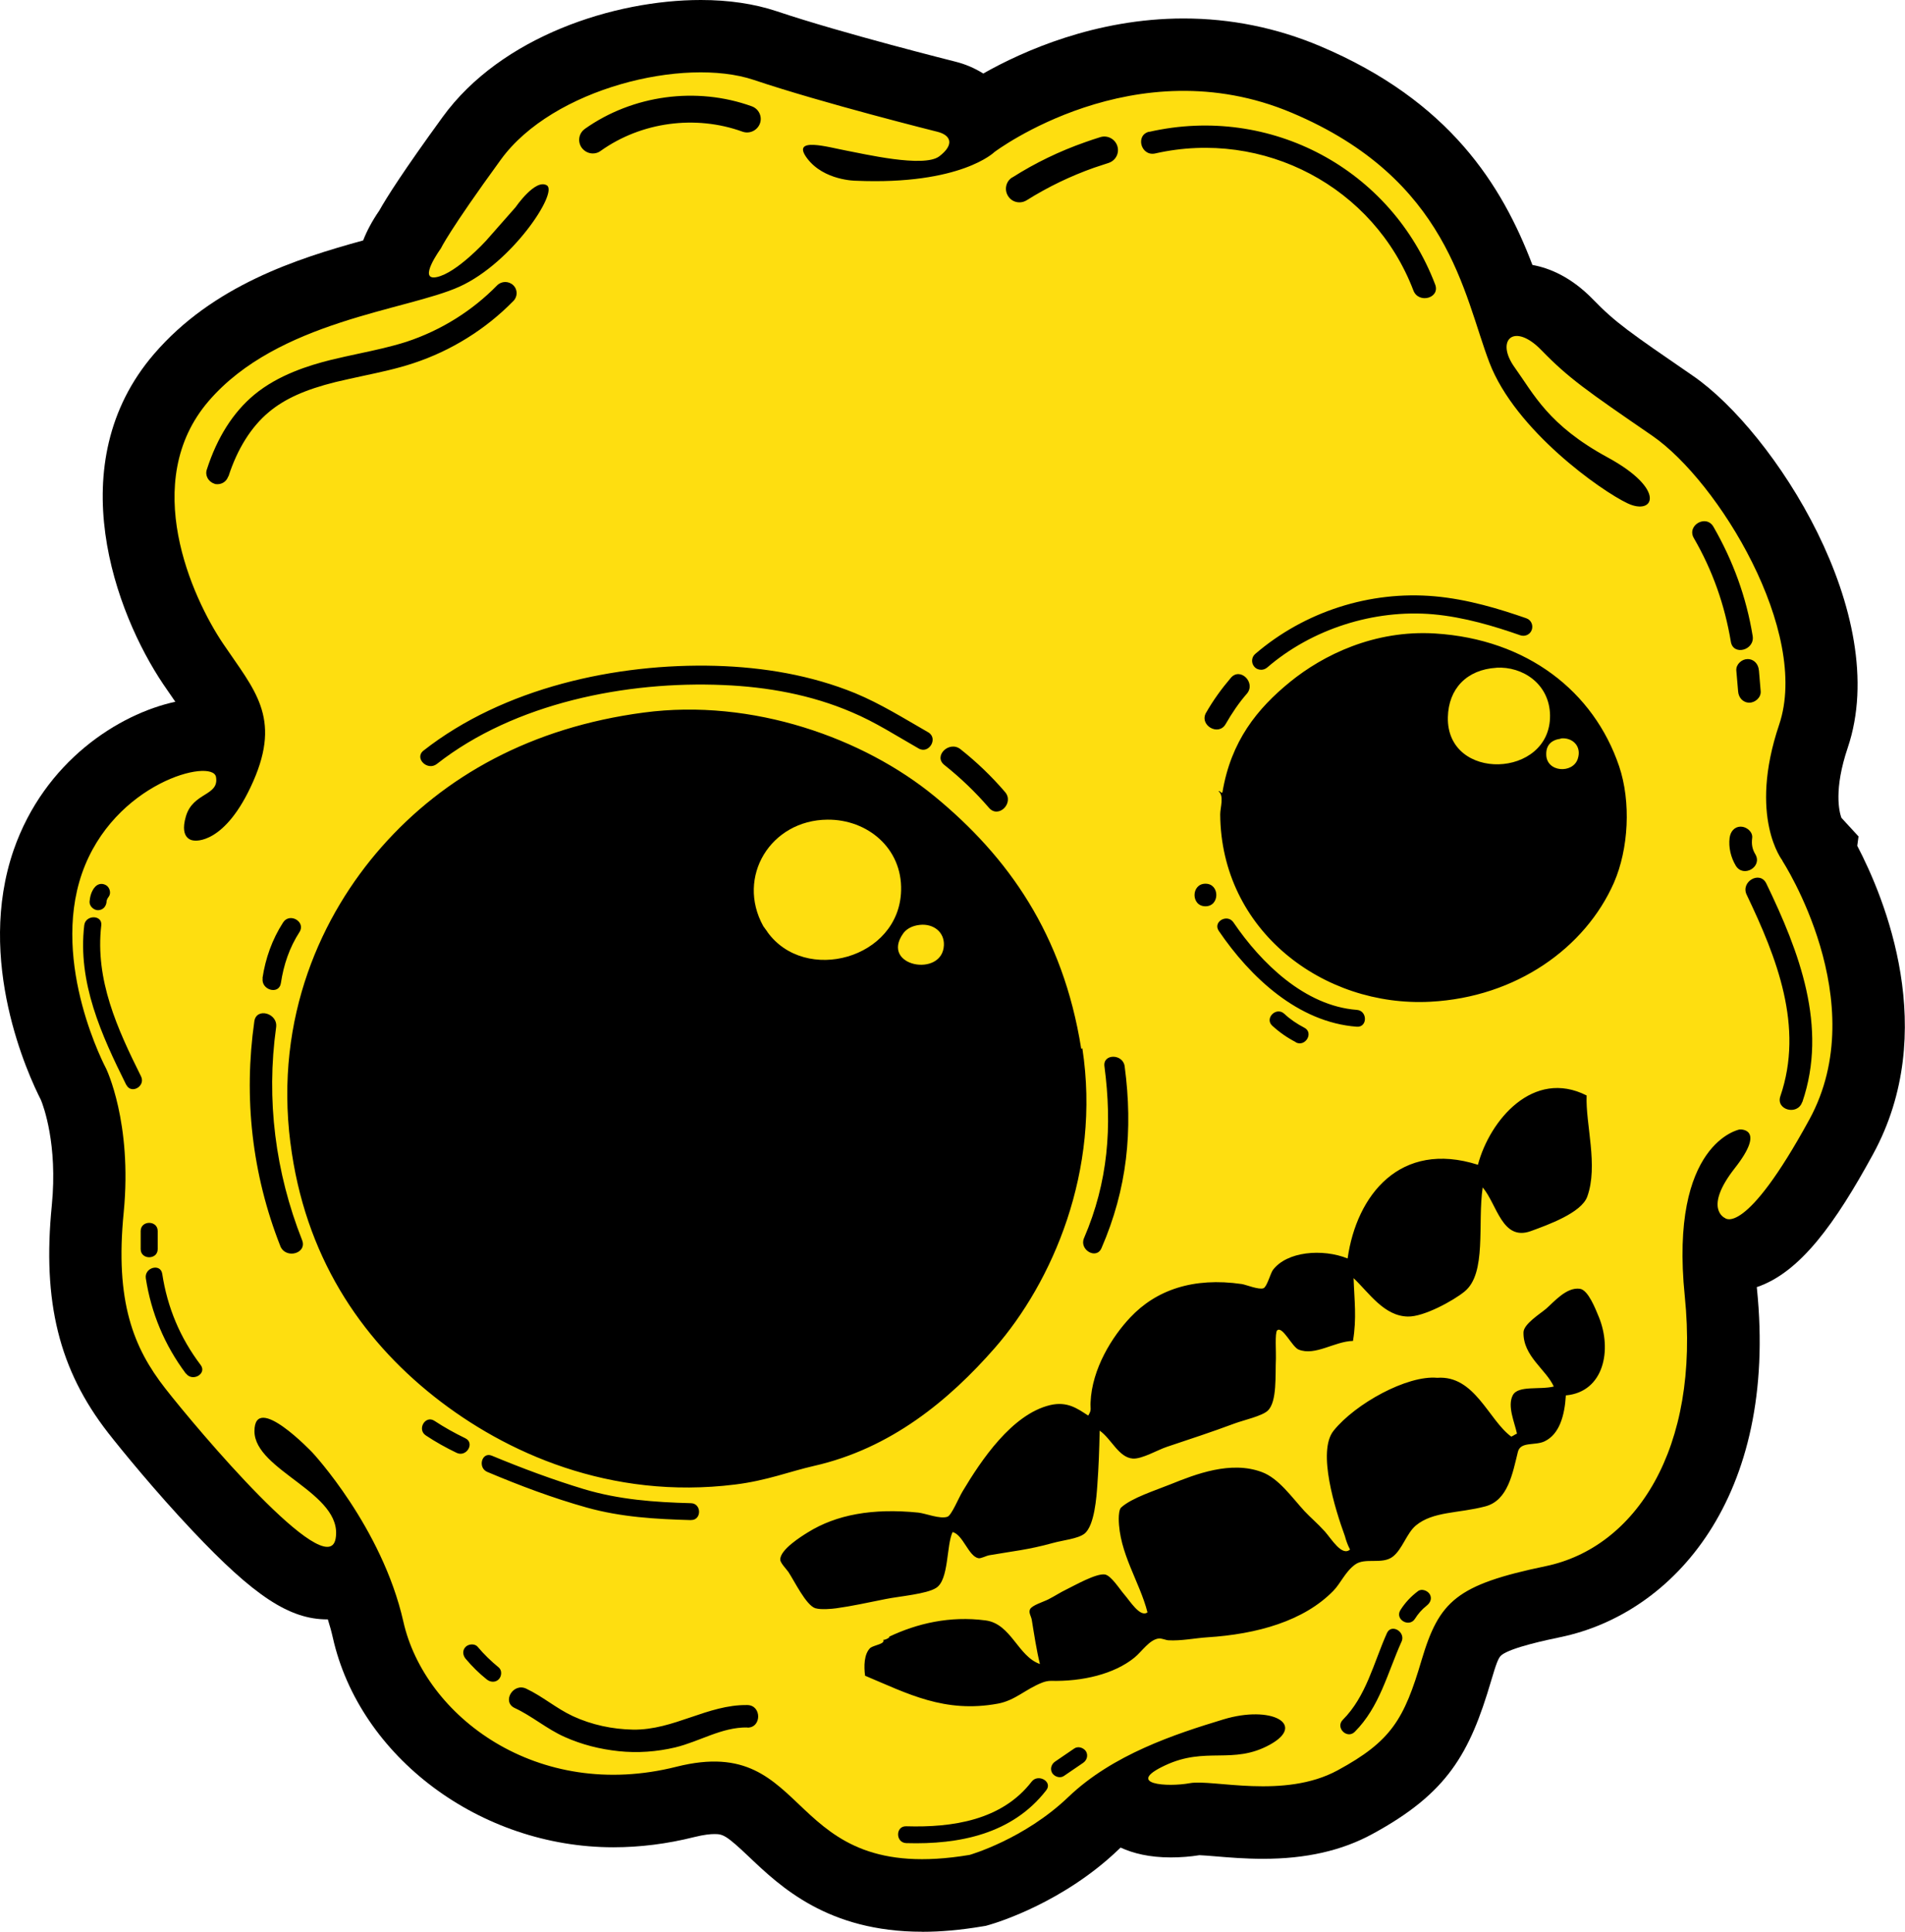 <svg xmlns="http://www.w3.org/2000/svg" fill="none" viewBox="0 0 505 512" height="512" width="505">
<path fill="black" d="M244.475 512C219.451 512 206.891 500.064 198.571 492.16C192.459 486.352 191.627 486.112 189.371 486.112C188.379 486.112 186.651 486.256 184.027 486.912C176.892 488.704 169.692 489.616 162.604 489.616C127.308 489.616 95.325 465.712 88.221 434.016C87.869 432.448 87.421 430.848 86.909 429.216H86.781C76.733 429.216 67.373 423.056 50.989 405.68C41.229 395.344 32.125 384.208 28.669 379.776C15.661 363.072 11.181 345.024 13.741 319.408C15.309 303.296 11.517 293.184 10.861 291.568C7.469 284.912 -6.514 254.608 3.63 225.264C11.821 201.744 31.517 189.232 46.477 186C46.317 185.76 46.141 185.52 45.965 185.264C45.101 184.016 44.205 182.72 43.293 181.376C30.605 162.544 15.805 122.912 40.829 93.824C56.413 75.696 78.653 68.56 96.269 63.728C97.26 61.168 98.668 58.544 100.54 55.824C102.492 52.336 106.988 45.248 117.34 31.008C132.892 9.584 162.94 0 185.787 0C193.195 0 199.963 1.008 205.883 2.976C223.291 8.832 252.875 16.24 253.179 16.32C255.899 16.992 258.427 18.08 260.651 19.488C271.083 13.584 290.41 4.896 313.77 4.896C326.25 4.896 338.394 7.36 349.898 12.208C384.313 26.736 398.201 49.104 406.233 70.224C410.841 71.056 416.569 73.456 422.345 79.408C428.281 85.52 431.833 87.968 448.905 99.696C470.12 114.352 501.752 162.864 489.816 198.192C486.104 209.2 487.528 215.056 488.136 216.752L492.68 221.696L492.344 224.176C499.56 237.968 514.312 273.36 496.52 305.936C486.584 324.128 477.272 337.248 465.704 341.152C465.704 341.28 465.736 341.424 465.752 341.568C471.368 396.688 443.673 427.664 413.721 433.904C410.137 434.656 400.617 436.64 398.025 438.688C397.177 439.36 396.601 441.088 395.289 445.488C389.593 464.848 383.689 475.312 363.785 486.112C355.674 490.528 346.186 492.672 334.794 492.672C330.01 492.672 325.69 492.304 322.218 492.016C320.826 491.904 318.986 491.744 317.962 491.712C315.61 492.096 312.954 492.304 310.362 492.304C304.73 492.304 300.394 491.232 297.066 489.696C296.89 489.856 296.714 490.016 296.554 490.176C281.914 504.224 264.347 509.568 262.395 510.128L261.339 510.432L260.267 510.608C254.715 511.536 249.403 512.016 244.491 512.016L244.475 512Z"></path>
<path fill="black" d="M244.475 502.4C223.291 502.4 212.827 492.464 205.179 485.2C199.003 479.328 195.755 476.512 189.372 476.512C187.132 476.512 184.556 476.88 181.692 477.6C175.324 479.2 168.908 480.016 162.62 480.016C131.708 480.016 103.756 459.344 97.597 431.92C96.493 427.024 94.813 422.32 92.861 417.968C91.101 419.024 89.037 419.616 86.781 419.616C80.941 419.616 74.093 416.176 57.965 399.088C48.461 389.008 39.597 378.192 36.221 373.872C24.717 359.104 20.957 343.6 23.261 320.352C25.149 300.896 20.045 288.672 19.533 287.488C17.773 284.096 3.454 255.088 12.669 228.4C20.669 205.44 41.965 194.752 53.837 194.752C56.541 194.752 58.765 195.296 60.573 196.192C61.325 190.576 58.685 186.784 53.821 179.792C52.973 178.576 52.109 177.328 51.229 176.016C40.061 159.44 26.829 124.8 48.077 100.08C63.181 82.528 86.477 76.272 103.484 71.712C103.708 71.648 103.948 71.584 104.172 71.52C104.412 68.336 105.916 64.816 108.684 60.88C109.996 58.448 113.9 52 125.084 36.64C138.604 18.064 166.044 9.6 185.804 9.6C192.187 9.6 197.915 10.432 202.875 12.08C220.747 18.096 250.571 25.552 250.875 25.632C254.683 26.592 257.707 28.672 259.499 31.504C265.387 27.504 286.586 14.512 313.802 14.512C324.986 14.512 335.882 16.72 346.202 21.072C382.569 36.416 393.289 61.344 399.465 79.744C400.329 79.568 401.209 79.472 402.105 79.472C405.257 79.472 410.153 80.624 415.481 86.128C422.089 92.928 426.185 95.744 443.481 107.632C462.088 120.48 491.064 164.56 480.728 195.152C474.84 212.608 479.368 221.024 480.12 222.256L482.552 224.896L482.408 226.016C488.28 236.368 504.872 270.592 488.088 301.344C475.896 323.664 467.304 332.768 458.393 332.768C457.465 332.768 456.537 332.656 455.657 332.448C455.657 335.456 455.817 338.816 456.201 342.544C461.208 391.728 437.497 419.152 411.753 424.512C390.185 429.008 389.401 431.648 386.089 442.736C380.825 460.608 375.977 468.576 359.21 477.664C352.538 481.296 344.554 483.056 334.794 483.056C330.41 483.056 326.314 482.704 323.018 482.432C320.906 482.256 318.89 482.08 317.642 482.08H317.626C317.434 482.08 317.258 482.08 317.098 482.096C315.146 482.464 312.714 482.672 310.378 482.672C302.954 482.672 299.002 480.416 296.938 477.664C294.442 479.328 292.09 481.152 289.946 483.2C276.683 495.92 260.443 500.672 259.755 500.864L259.227 501.008L258.699 501.104C253.659 501.952 248.891 502.384 244.491 502.384L244.475 502.4Z"></path>
<path fill="black" d="M472.536 228.176V228.128C472.536 228.128 463.352 216.64 471.64 192.064C479.928 167.504 455.528 127.6 438.041 115.52C420.553 103.504 415.833 100.24 408.585 92.784C401.337 85.328 396.345 90.16 401.497 97.344C406.649 104.544 410.425 112.672 426.169 121.232C441.913 129.792 438.457 136.72 431.465 133.408C424.537 130.16 401.705 114.096 394.825 96.08C387.945 78.08 384.121 47.472 342.442 29.888C300.762 12.304 263.643 40.288 263.643 40.288C263.643 40.288 254.779 49.104 226.891 47.904C226.891 47.904 218.443 47.904 213.979 41.968C209.515 36.032 219.851 39.088 224.379 39.92C228.891 40.768 244.907 44.544 249.003 41.44C253.099 38.336 252.107 35.824 248.523 34.928C248.523 34.928 218.235 27.376 199.803 21.168C181.372 15.024 146.572 23.376 132.812 42.272C119.052 61.168 116.86 65.888 116.86 65.888C116.86 65.888 110.556 74.544 115.804 73.44C121.1 72.336 128.828 63.84 128.828 63.84L136.7 54.912C136.7 54.912 141.948 47.248 144.988 49.136C148.028 51.024 135.756 69.664 121.836 75.968C107.932 82.272 73.693 84.944 55.325 106.304C36.957 127.664 50.909 158.384 59.165 170.608C67.405 182.832 74.653 190.032 67.149 207.088C59.645 224.144 51.501 222.784 51.501 222.784C51.501 222.784 47.405 222.832 49.293 216.384C51.181 209.92 58.157 211.024 57.277 205.936C56.381 200.848 30.141 207.408 21.741 231.504C13.389 255.648 28.141 283.216 28.141 283.216C28.141 283.216 35.117 297.488 32.813 321.28C30.445 345.056 35.437 357.248 43.789 367.952C52.141 378.656 86.893 419.872 88.989 407.792C91.085 395.712 67.517 389.84 67.469 379.344C67.469 368.784 82.845 385.008 82.845 385.008C82.845 385.008 101.276 404.752 106.94 429.792C112.556 454.832 142.428 477.568 179.324 468.272C216.235 458.976 206.987 500.032 257.067 491.632C257.067 491.632 271.563 487.488 283.258 476.256C295.018 465.024 311.498 459.616 324.314 455.728C337.13 451.84 346.41 457.088 336.602 462.448C326.778 467.808 319.706 462.816 308.89 467.904C298.074 472.944 309.466 473.728 315.45 472.624C321.434 471.52 340.442 476.928 354.618 469.216C368.841 461.504 372.249 455.68 376.873 439.984C381.545 424.336 386.105 420.032 409.785 415.104C433.465 410.176 450.777 384.192 446.633 343.504C442.489 302.816 461.176 299.36 461.176 299.36C461.176 299.36 468.36 298.832 459.912 309.6C451.464 320.368 457.288 322.832 457.288 322.832C457.288 322.832 462.536 328.08 479.656 296.736C496.776 265.392 472.52 228.176 472.52 228.176H472.536Z"></path>
<path fill="black" d="M116.748 443.072L139.804 459.92L169.948 467.904L190.348 462.576L214.283 474.992L235.563 490.064L259.499 489.184L279.899 476.768L291.434 466.128L328.682 442.192L349.082 453.712C350.554 458.448 354.938 466.832 360.618 462.576C366.298 458.32 368.89 451.936 369.482 449.28L377.465 431.552L388.105 419.136L402.297 409.376L429.785 383.664L434.217 341.104L438.649 309.184L462.585 290.56L470.568 305.632L480.328 291.44L482.984 279.904V267.488L478.552 248.864C476.776 244.128 472.168 232.72 467.912 224.928C463.657 217.12 463.769 214.576 464.36 214.288V203.648L469.688 183.248L467.912 172.608L465.256 159.312C464.376 155.76 461.177 146.544 455.497 138.032C449.817 129.52 449.577 131.536 450.169 133.6C449.289 133.312 444.313 133.952 431.545 138.928C418.777 143.888 409.081 133.904 405.833 128.288L384.553 81.296L378.345 61.792L372.138 53.808L358.842 41.392L343.77 32.528L326.042 30.752H293.226L269.291 41.392L255.099 50.256L219.627 51.136L205.435 46.704L208.987 28.08L191.26 22.752H174.412L154.012 29.84L148.684 36.928L153.116 44.016L140.7 67.952L123.852 77.712L106.125 85.696L84.845 91.024L67.997 99.888L56.477 109.648L49.389 123.84V138.032L60.909 154.88L81.309 185.024L78.653 212.512L66.237 226.704L44.957 232.912L29.885 227.6L23.677 232.032L21.021 244.448V256.864L23.677 268.384L28.109 279.92L32.541 291.456L35.197 310.96V334.896L36.973 349.088L45.837 363.28C47.901 366.24 53.293 372.32 58.253 373.04C63.213 373.744 72.733 373.328 76.877 373.04L92.845 393.44L103.485 407.632L107.917 419.152L116.78 443.088L116.748 443.072Z"></path>
<path fill="#FEDE10" d="M413.737 195.792C411.321 196.112 409.849 197.424 409.897 199.936C409.897 204.72 416.937 205.136 418.249 201.136C419.401 197.664 416.681 195.36 413.737 195.728V195.776V195.792Z"></path>
<path fill="#FEDE10" d="M203.435 247.024C213.403 260.88 238.395 254.16 238.875 236.048C239.195 224.768 229.899 217.152 219.355 217.248C204.283 217.36 195.099 232.416 202.347 245.488L203.451 247.008L203.435 247.024Z"></path>
<path fill="#FEDE10" d="M250.219 250.544C250.379 247.024 247.435 244.768 243.867 245.136C241.771 245.344 240.251 246.24 239.403 247.44C233.259 256.16 249.851 259.2 250.219 250.544Z"></path>
<path fill="#FEDE10" d="M396.681 176.992C388.809 177.472 383.977 182.56 383.817 190.112C383.449 207.28 411.065 206.336 410.905 189.632C410.793 181.28 403.657 176.56 396.633 176.976H396.681V176.992Z"></path>
<path fill="#FEDE10" d="M472.536 228.128C472.536 228.128 463.352 216.64 471.64 192.064C479.928 167.504 455.528 127.6 438.041 115.52C420.553 103.504 415.833 100.24 408.585 92.784C401.337 85.328 396.345 90.16 401.497 97.344C406.649 104.528 410.425 112.672 426.169 121.232C441.912 129.792 438.457 136.72 431.465 133.408C424.537 130.16 401.705 114.096 394.825 96.08C387.945 78.08 384.121 47.472 342.426 29.888C300.746 12.304 263.627 40.288 263.627 40.288C263.627 40.288 254.763 49.104 226.875 47.904C226.875 47.904 218.427 47.904 213.963 41.968C209.499 36.032 219.835 39.088 224.363 39.92C228.875 40.752 244.891 44.544 248.987 41.44C253.083 38.336 252.091 35.824 248.507 34.928C248.507 34.928 218.219 27.376 199.787 21.168C181.355 15.024 146.556 23.376 132.796 42.272C119.036 61.168 116.844 65.888 116.844 65.888C116.844 65.888 110.54 74.544 115.788 73.44C121.084 72.336 128.812 63.84 128.812 63.84L136.684 54.912C136.684 54.912 141.932 47.248 144.972 49.136C148.012 51.024 135.74 69.664 121.82 75.968C107.916 82.272 73.677 84.944 55.309 106.304C36.941 127.664 50.893 158.384 59.149 170.608C67.389 182.832 74.637 190.032 67.133 207.088C59.629 224.144 51.485 222.784 51.485 222.784C51.485 222.784 47.389 222.832 49.277 216.384C51.165 209.92 58.141 211.024 57.261 205.936C56.365 200.848 30.125 207.408 21.725 231.504C13.373 255.648 28.125 283.216 28.125 283.216C28.125 283.216 35.101 297.488 32.797 321.28C30.429 345.056 35.421 357.248 43.773 367.952C52.125 378.656 86.876 419.872 88.972 407.792C91.069 395.712 67.501 389.84 67.453 379.344C67.453 368.784 82.829 385.008 82.829 385.008C82.829 385.008 101.26 404.752 106.924 429.792C112.54 454.832 142.412 477.568 179.307 468.272C216.203 458.976 206.971 500.032 257.051 491.632C257.051 491.632 271.546 487.488 283.242 476.256C295.002 465.024 311.482 459.616 324.298 455.728C337.114 451.84 346.394 457.088 336.586 462.448C326.778 467.808 319.69 462.816 308.874 467.904C298.058 472.944 309.45 473.728 315.434 472.624C321.418 471.52 340.426 476.928 354.601 469.216C368.825 461.504 372.233 455.68 376.857 439.984C381.529 424.336 386.089 420.032 409.769 415.104C433.449 410.176 450.76 384.192 446.616 343.504C442.473 302.816 461.16 299.36 461.16 299.36C461.16 299.36 468.344 298.832 459.896 309.6C451.448 320.368 457.272 322.832 457.272 322.832C457.272 322.832 462.52 328.08 479.64 296.736C496.76 265.392 472.504 228.176 472.504 228.176V228.128H472.536ZM24.957 235.376C25.693 234.32 26.893 233.952 28.061 234.592C29.053 235.12 29.533 236.688 28.845 237.632C28.733 237.792 28.637 237.952 28.525 238.096C28.477 238.208 28.413 238.416 28.365 238.416C28.365 238.576 28.253 238.672 28.253 238.832V238.992C28.141 240.256 27.309 241.2 25.997 241.248C24.845 241.248 23.693 240.192 23.741 238.992C23.853 237.68 24.157 236.48 24.941 235.376H24.957ZM33.469 287.552C26.861 274.272 20.557 260.416 22.333 245.248C22.653 242.416 27.165 242.416 26.845 245.248C25.165 259.728 31.101 272.656 37.389 285.296C38.653 287.872 34.813 290.128 33.501 287.552H33.453H33.469ZM37.293 331.072V326.288C37.293 323.392 41.805 323.392 41.805 326.288V331.072C41.805 333.952 37.293 333.952 37.293 331.072ZM49.261 364.048C43.645 356.544 40.077 348.032 38.653 338.8C38.237 335.968 42.541 334.752 43.005 337.6C44.365 346.528 47.725 354.56 53.197 361.792C54.925 364.096 51.037 366.352 49.309 364.048H49.261ZM404.601 163.872C405.865 164.288 406.489 165.664 406.073 166.912C405.657 168.176 404.281 168.8 403.033 168.384C396.265 166.016 388.169 163.552 379.881 162.816C364.233 161.456 347.754 166.704 335.898 176.944C335.434 177.312 334.906 177.52 334.33 177.52C333.642 177.52 332.97 177.264 332.49 176.688C331.642 175.696 331.754 174.176 332.746 173.328C345.818 162.096 363.145 156.528 380.313 158.048C389.129 158.832 397.529 161.408 404.617 163.872H404.601ZM304.65 34.944C336.826 27.648 368.793 44.816 380.457 75.424C381.817 79.04 376.041 80.576 374.681 76.992C364.185 49.488 335.002 34.16 306.234 40.672C302.458 41.504 300.874 35.792 304.666 34.896V34.944H304.65ZM323.082 246.72C321.45 244.304 325.338 242.096 326.97 244.464C334.314 255.28 345.93 266.624 359.673 267.664C362.553 267.872 362.553 272.336 359.673 272.128C344.138 270.976 331.434 259.008 323.082 246.72ZM343.498 276.208C341.242 275.056 339.146 273.584 337.258 271.856C335.162 269.92 338.314 266.72 340.458 268.704C342.026 270.176 343.818 271.376 345.754 272.384C348.33 273.696 346.074 277.584 343.498 276.272V276.224V276.208ZM319.722 188.912C321.61 185.6 323.818 182.56 326.282 179.664C328.794 176.72 333.002 180.976 330.538 183.856C328.378 186.32 326.554 189.056 324.922 191.888C323.034 195.248 317.834 192.208 319.722 188.896V188.912ZM319.562 240.208C315.674 240.208 315.722 234.224 319.562 234.224C323.402 234.224 323.386 240.208 319.562 240.208ZM298.138 282.624C300.394 299.584 298.826 315.072 291.994 330.816C290.634 333.968 286.01 331.232 287.37 328.144C293.77 313.28 294.874 298.544 292.778 282.624C292.314 279.216 297.706 279.264 298.138 282.624ZM268.378 47.024C274.41 43.184 280.922 40.048 287.69 37.68C289.002 37.2 290.314 36.784 291.626 36.368C293.514 35.744 295.562 36.784 296.186 38.672C296.81 40.56 295.77 42.56 293.882 43.184C292.57 43.6 291.306 44.016 290.042 44.448C283.802 46.656 277.818 49.536 272.202 53.056C271.626 53.424 270.938 53.632 270.266 53.632C269.05 53.632 267.898 53.056 267.226 51.952C266.17 50.272 266.65 48.064 268.33 47.024H268.378ZM254.619 198.576C258.923 201.984 262.859 205.76 266.426 209.92C268.938 212.816 264.698 217.056 262.171 214.112C258.603 209.968 254.667 206.192 250.363 202.768C247.323 200.4 251.627 196.208 254.619 198.576ZM155.036 34.16C167.692 25.184 184.635 22.88 199.291 28.176C201.179 28.864 202.123 30.912 201.451 32.736C200.763 34.576 198.715 35.568 196.827 34.896C184.379 30.384 169.996 32.32 159.244 39.984C158.62 40.464 157.884 40.672 157.148 40.672C156.044 40.672 154.94 40.144 154.204 39.152C153.052 37.52 153.42 35.312 155.052 34.16H155.036ZM189.787 176.48C202.395 176.848 214.987 178.944 226.699 183.728C233.515 186.56 239.611 190.4 246.011 194.064C248.843 195.632 246.267 200 243.499 198.368C237.675 195.056 232.059 191.392 225.803 188.768C215.035 184.144 203.387 182.048 191.739 181.568C166.172 180.464 136.46 186.288 115.836 202.464C113.324 204.464 109.74 200.944 112.268 198.944C133.484 182.304 163.34 175.744 189.803 176.48H189.787ZM60.493 126.288C60.077 127.552 58.925 128.336 57.661 128.336C57.341 128.336 57.037 128.336 56.765 128.176C55.197 127.648 54.301 125.968 54.829 124.448C57.565 115.936 61.805 109.28 67.421 104.608C73.821 99.312 81.965 96.832 87.581 95.424C90.093 94.8 92.62 94.272 95.036 93.744C99.452 92.8 103.644 91.904 107.74 90.592C116.828 87.6 125.116 82.448 131.788 75.632C132.94 74.48 134.828 74.432 136.044 75.584C137.26 76.736 137.244 78.624 136.092 79.776C128.748 87.28 119.612 92.96 109.628 96.256C105.212 97.728 100.7 98.672 96.3 99.616C93.884 100.144 91.421 100.672 89.004 101.248C80.925 103.248 75.453 105.712 71.261 109.232C66.589 113.12 62.909 118.992 60.557 126.288H60.509H60.493ZM69.581 259.264C70.365 254.016 72.157 248.976 75.037 244.512C76.765 241.776 81.133 244.304 79.389 247.04C76.717 251.184 75.197 255.696 74.461 260.576C73.981 263.776 69.165 262.416 69.629 259.264H69.581ZM74.301 330.24C66.797 311.184 64.541 290.928 67.421 270.704C67.949 266.928 73.725 268.544 73.197 272.288C70.525 291.44 72.989 310.72 80.077 328.672C81.501 332.24 75.725 333.824 74.301 330.256V330.24ZM76.989 302.992C72.733 269.504 85.388 242.368 101.132 224.512C117.772 205.616 140.924 192.8 170.636 188.864C199.515 185.024 229.003 195.68 247.755 211.072C267.29 227.136 281.77 247.616 286.602 277.84C286.554 278.112 286.922 277.84 286.922 277.84C291.914 310.384 278.842 339.952 263.723 357.264C251.595 371.12 236.155 383.936 215.739 388.544C209.275 390.016 203.291 392.432 194.843 393.472C161.82 397.568 133.996 385.12 115.1 370.16C95.42 354.576 80.765 332.736 76.989 302.912V302.96V302.992ZM183.131 402.896C173.788 402.64 164.652 402.112 155.58 399.584C146.604 397.072 137.788 393.76 129.18 390.128C126.556 389.024 127.708 384.72 130.38 385.824C138.364 389.136 146.492 392.176 154.796 394.688C164.092 397.472 173.436 398.16 183.147 398.416C186.043 398.464 186.043 402.976 183.147 402.88L183.131 402.896ZM121.084 385.088C118.252 383.728 115.516 382.208 112.892 380.464C110.476 378.88 112.732 375.008 115.148 376.576C117.772 378.304 120.508 379.824 123.34 381.2C125.964 382.464 123.66 386.288 121.084 385.088ZM132.204 445.104C131.308 446 129.948 445.888 129.004 445.104C126.956 443.472 125.116 441.632 123.436 439.648C122.652 438.704 122.54 437.392 123.436 436.496C124.22 435.712 125.852 435.552 126.636 436.496C128.316 438.496 130.156 440.272 132.204 441.952C133.148 442.736 132.988 444.32 132.204 445.104ZM198.139 457.856C191.323 457.744 185.483 461.584 178.971 463.152C174.092 464.304 169.004 464.672 164.012 464.144C159.02 463.616 154.252 462.416 149.676 460.368C144.956 458.272 141.068 454.848 136.444 452.704C132.972 451.072 136.028 445.936 139.484 447.568C143.836 449.616 147.468 452.816 151.868 454.864C156.86 457.168 162.364 458.336 167.82 458.432C178.635 458.592 187.563 451.76 198.107 451.92C201.947 451.968 201.947 457.952 198.107 457.904V457.856H198.139ZM216.139 426.256C213.675 425.472 210.571 419.008 209.003 416.656C208.587 416.032 206.843 414.24 206.843 413.408C206.731 410.736 212.507 407.168 214.139 406.16C221.707 401.44 231.355 399.696 243.435 400.912C245.371 401.12 249.163 402.688 251.147 402.016C252.251 401.648 254.139 396.976 255.195 395.248C260.027 387.168 268.218 374.832 278.394 372.416C282.906 371.36 285.594 373.312 288.474 375.2C289.466 373.632 289.002 373.36 289.098 371.68C289.466 362.752 294.874 354.192 299.658 349.152C306.426 341.968 316.25 338.448 329.21 340.336C330.266 340.496 333.722 341.92 334.938 341.44C335.834 341.12 336.778 337.552 337.402 336.656C341.082 331.664 350.586 330.88 357.241 333.552C359.609 316.8 371.145 302.16 391.785 308.72C394.937 296.848 406.489 283.2 420.601 290.352C420.281 297.968 423.753 308.944 420.761 317.184C419.177 321.488 410.361 324.64 405.753 326.32C398.201 328.992 396.889 319.28 393.049 314.72C391.625 324.32 394.201 337.504 388.217 342.336C385.321 344.704 377.449 349.056 373.209 348.944C366.905 348.832 362.969 342.704 358.825 338.768C359.033 344.864 359.673 349.328 358.665 355.408C353.785 355.504 348.698 359.456 344.282 357.712C342.554 357.088 339.978 351.312 338.554 352.624C337.93 353.248 338.298 358.56 338.234 360.032C338.026 364.336 338.602 371.52 336.074 373.888C334.602 375.312 329.674 376.4 327.258 377.296C320.906 379.664 315.866 381.28 309.306 383.488C306.938 384.272 302.746 386.736 300.33 386.592C296.554 386.336 294.666 381.392 291.514 379.184C291.402 384.592 291.258 388.576 290.89 393.68C290.682 396.672 290.154 404.384 287.482 406.496C285.754 407.856 281.754 408.224 279.13 408.96C272.458 410.8 268.522 411.12 262.283 412.208C261.339 412.368 260.027 413.152 259.339 412.992C256.715 412.416 255.291 406.752 252.523 406.064C250.843 409.632 251.579 418.72 248.171 420.864C245.659 422.496 238.507 423.072 234.843 423.808C229.851 424.8 225.867 425.696 221.659 426.272C220.555 426.432 217.563 426.688 216.251 426.272H216.155L216.139 426.256ZM277.354 474.496C268.378 486.096 254.315 488.928 240.235 488.512C237.355 488.4 237.355 483.952 240.235 484.048C252.475 484.416 265.546 482.48 273.466 472.24C275.194 469.984 279.13 472.24 277.354 474.496ZM287.114 467.248C285.434 468.4 283.706 469.552 282.026 470.72C281.034 471.408 279.562 470.928 278.922 469.936C278.298 468.832 278.714 467.568 279.706 466.896C281.386 465.744 283.114 464.592 284.794 463.424C285.786 462.736 287.258 463.216 287.898 464.208C288.522 465.312 288.106 466.576 287.114 467.248ZM371.529 435.12C367.801 443.408 365.753 452.384 359.145 459.008C357.097 461.056 353.945 457.904 355.945 455.856C362.185 449.616 364.137 440.736 367.657 432.864C368.809 430.24 372.697 432.496 371.545 435.12H371.529ZM378.153 425.616C376.937 426.56 375.897 427.776 375.113 429.024C373.593 431.488 369.705 429.232 371.225 426.768C372.489 424.768 374.009 423.152 375.897 421.728C376.841 420.992 378.409 421.568 379.001 422.512C379.689 423.664 379.161 424.816 378.217 425.552L378.169 425.6L378.153 425.616ZM415.097 369.808C414.777 375.264 413.369 380.096 409.529 381.984C407.017 383.248 403.129 381.984 402.393 384.768C400.969 390.496 399.769 397.68 393.737 399.264C386.601 401.152 379.881 400.528 375.305 404.352C372.889 406.4 371.785 410.544 369.273 412.544C366.441 414.8 361.865 412.704 359.193 414.704C356.617 416.592 355.417 419.632 353.465 421.632C345.642 429.664 333.21 433.136 320.026 433.968C316.778 434.176 313.098 434.96 309.69 434.752C309.226 434.752 308.01 434.224 307.226 434.272C304.714 434.528 302.666 437.792 300.714 439.36C295.354 443.712 286.954 445.712 278.554 445.504C277.77 445.504 276.922 445.712 276.25 445.984C271.834 447.712 269.114 450.704 264.491 451.552C250.363 454.128 240.603 448.88 229.323 444.144C229.003 441.68 229.003 438.368 230.747 436.736C231.963 435.952 234.683 435.744 234.155 434.576C234.251 434.832 235.995 434.096 235.723 433.792C243.067 430.32 251.739 428.224 261.291 429.488C268.058 430.384 269.85 439.04 275.674 441.04C274.778 437.424 274.106 432.96 273.514 429.328C273.354 428.384 272.618 427.44 273.05 426.544C273.514 425.488 276.666 424.544 277.882 423.92C279.722 422.976 281.034 422.08 282.666 421.296C284.714 420.304 290.586 416.944 292.906 417.312C294.538 417.568 296.842 421.248 297.994 422.56C299.514 424.288 302.25 428.816 304.186 427.344C302.138 419.264 296.634 411.6 296.57 402.512C296.57 401.616 296.682 400.048 297.194 399.568C300.026 396.992 306.218 395.056 310.378 393.376C316.89 390.752 326.282 387.072 334.522 390.176C338.938 391.808 342.394 396.784 345.802 400.512C347.322 402.144 349.21 403.712 351.21 405.92C352.938 407.856 355.721 412.592 357.881 410.704C357.257 409.504 356.825 408.288 356.521 407.136C353.945 400.096 349.114 384.672 353.529 379.2C359.305 372.016 373.065 364.448 380.985 365.184C390.953 364.448 394.633 376.416 400.617 380.768C401.193 380.56 401.561 380.192 402.137 379.984C401.513 376.992 399.513 372.688 401.033 369.792C402.457 367.12 408.281 368.432 411.897 367.488C409.801 362.928 403.753 359.456 403.865 353.152C403.865 350.944 408.281 348.224 409.897 346.848C411.897 345.12 415.305 341.024 418.873 341.6C421.033 341.968 422.921 346.848 423.817 349.008C427.433 357.776 425.177 368.896 415.161 369.84L415.113 369.792L415.097 369.808ZM427.865 233.904C420.249 251.232 401.929 264.304 379.209 265.504C350.762 267.024 323.674 246.608 323.466 215.84C323.466 214.048 324.57 210.912 323.002 209.696C323.578 209.584 323.69 210.384 324.058 210.016C326.314 196.416 333.29 187.808 342.01 180.72C350.73 173.632 364.313 166.912 380.441 167.904C404.857 169.424 422.489 183.28 429.209 203.072C432.409 212.528 431.737 225.008 427.849 233.936L427.897 233.888L427.865 233.904ZM466.28 177.68C466.44 179.52 466.6 181.408 466.744 183.248C466.856 184.88 465.272 186.24 463.752 186.24C462.024 186.24 460.872 184.88 460.76 183.248C460.6 181.408 460.44 179.52 460.28 177.68C460.184 176.048 461.752 174.688 463.272 174.688C465 174.688 466.152 176.048 466.264 177.68H466.28ZM449.016 142.608C447.08 139.248 452.28 136.256 454.216 139.616C459.416 148.64 462.936 158.256 464.616 168.544C465.24 172.32 459.48 173.904 458.84 170.112C457.208 160.352 454.008 151.216 449.016 142.608ZM460.136 229.44C458.824 227.232 458.2 224.608 458.504 222.096C458.712 220.464 459.72 219.104 461.496 219.104C462.968 219.104 464.696 220.464 464.488 222.096C464.28 223.728 464.488 225.04 465.336 226.448C467.272 229.76 462.136 232.752 460.136 229.44ZM477.736 292.128C476.472 295.744 470.696 294.176 471.96 290.544C478.264 272.112 471.016 253.856 463.032 237.152C461.352 233.68 466.552 230.688 468.232 234.16C476.952 252.224 484.616 272.112 477.784 292.112H477.736V292.128Z"></path>
</svg>
